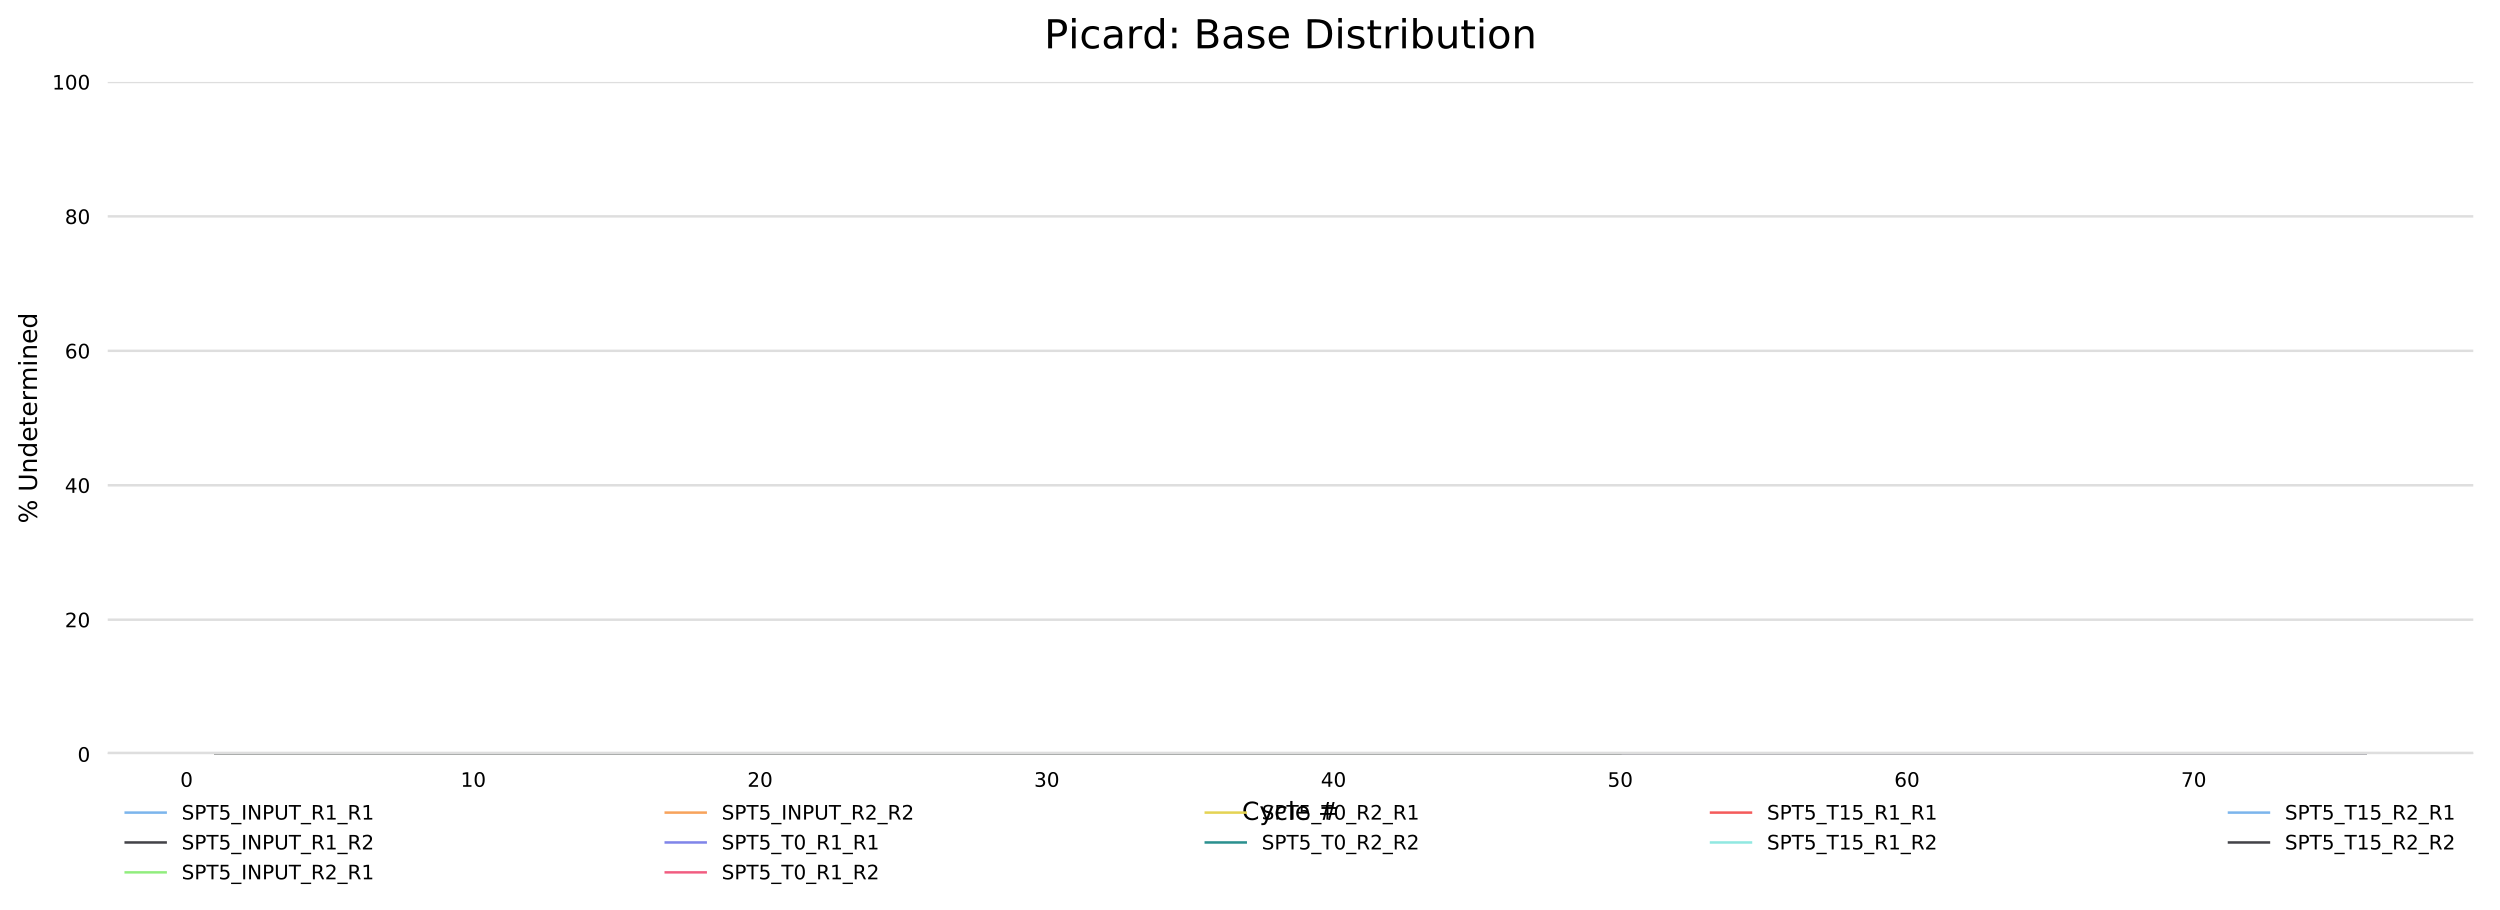 <?xml version="1.0" encoding="utf-8" standalone="no"?>
<!DOCTYPE svg PUBLIC "-//W3C//DTD SVG 1.1//EN"
  "http://www.w3.org/Graphics/SVG/1.1/DTD/svg11.dtd">
<!-- Created with matplotlib (http://matplotlib.org/) -->
<svg height="364.466pt" version="1.1" viewBox="0 0 1001.258 364.466" width="1001.258pt" xmlns="http://www.w3.org/2000/svg" xmlns:xlink="http://www.w3.org/1999/xlink">
 <defs>
  <style type="text/css">
*{stroke-linecap:butt;stroke-linejoin:round;}
  </style>
 </defs>
 <g id="figure_1">
  <g id="patch_1">
   <path d="M 0 364.466 
L 1001.258 364.466 
L 1001.258 0 
L 0 0 
z
" style="fill:#ffffff;"/>
  </g>
  <g id="axes_1">
   <g id="patch_2">
    <path d="M 43.148 302.038 
L 990.558 302.038 
L 990.558 32.818 
L 43.148 32.818 
z
" style="fill:#ffffff;"/>
   </g>
   <g id="matplotlib.axis_1">
    <g id="xtick_1">
     <g id="text_1">
      <!-- 0 -->
      <defs>
       <path d="M 31.781 66.406 
Q 24.172 66.406 20.328 58.906 
Q 16.5 51.422 16.5 36.375 
Q 16.5 21.391 20.328 13.891 
Q 24.172 6.391 31.781 6.391 
Q 39.453 6.391 43.281 13.891 
Q 47.125 21.391 47.125 36.375 
Q 47.125 51.422 43.281 58.906 
Q 39.453 66.406 31.781 66.406 
z
M 31.781 74.219 
Q 44.047 74.219 50.516 64.516 
Q 56.984 54.828 56.984 36.375 
Q 56.984 17.969 50.516 8.266 
Q 44.047 -1.422 31.781 -1.422 
Q 19.531 -1.422 13.062 8.266 
Q 6.594 17.969 6.594 36.375 
Q 6.594 54.828 13.062 64.516 
Q 19.531 74.219 31.781 74.219 
z
" id="DejaVuSans-30"/>
      </defs>
      <g transform="translate(72.183 315.116)scale(0.08 -0.08)">
       <use xlink:href="#DejaVuSans-30"/>
      </g>
     </g>
    </g>
    <g id="xtick_2">
     <g id="text_2">
      <!-- 10 -->
      <defs>
       <path d="M 12.406 8.297 
L 28.516 8.297 
L 28.516 63.922 
L 10.984 60.406 
L 10.984 69.391 
L 28.422 72.906 
L 38.281 72.906 
L 38.281 8.297 
L 54.391 8.297 
L 54.391 0 
L 12.406 0 
z
" id="DejaVuSans-31"/>
      </defs>
      <g transform="translate(184.476 315.116)scale(0.08 -0.08)">
       <use xlink:href="#DejaVuSans-31"/>
       <use x="63.623" xlink:href="#DejaVuSans-30"/>
      </g>
     </g>
    </g>
    <g id="xtick_3">
     <g id="text_3">
      <!-- 20 -->
      <defs>
       <path d="M 19.188 8.297 
L 53.609 8.297 
L 53.609 0 
L 7.328 0 
L 7.328 8.297 
Q 12.938 14.109 22.625 23.891 
Q 32.328 33.688 34.812 36.531 
Q 39.547 41.844 41.422 45.531 
Q 43.312 49.219 43.312 52.781 
Q 43.312 58.594 39.234 62.25 
Q 35.156 65.922 28.609 65.922 
Q 23.969 65.922 18.812 64.312 
Q 13.672 62.703 7.812 59.422 
L 7.812 69.391 
Q 13.766 71.781 18.938 73 
Q 24.125 74.219 28.422 74.219 
Q 39.75 74.219 46.484 68.547 
Q 53.219 62.891 53.219 53.422 
Q 53.219 48.922 51.531 44.891 
Q 49.859 40.875 45.406 35.406 
Q 44.188 33.984 37.641 27.219 
Q 31.109 20.453 19.188 8.297 
z
" id="DejaVuSans-32"/>
      </defs>
      <g transform="translate(299.314 315.116)scale(0.08 -0.08)">
       <use xlink:href="#DejaVuSans-32"/>
       <use x="63.623" xlink:href="#DejaVuSans-30"/>
      </g>
     </g>
    </g>
    <g id="xtick_4">
     <g id="text_4">
      <!-- 30 -->
      <defs>
       <path d="M 40.578 39.312 
Q 47.656 37.797 51.625 33 
Q 55.609 28.219 55.609 21.188 
Q 55.609 10.406 48.188 4.484 
Q 40.766 -1.422 27.094 -1.422 
Q 22.516 -1.422 17.656 -0.516 
Q 12.797 0.391 7.625 2.203 
L 7.625 11.719 
Q 11.719 9.328 16.594 8.109 
Q 21.484 6.891 26.812 6.891 
Q 36.078 6.891 40.938 10.547 
Q 45.797 14.203 45.797 21.188 
Q 45.797 27.641 41.281 31.266 
Q 36.766 34.906 28.719 34.906 
L 20.219 34.906 
L 20.219 43.016 
L 29.109 43.016 
Q 36.375 43.016 40.234 45.922 
Q 44.094 48.828 44.094 54.297 
Q 44.094 59.906 40.109 62.906 
Q 36.141 65.922 28.719 65.922 
Q 24.656 65.922 20.016 65.031 
Q 15.375 64.156 9.812 62.312 
L 9.812 71.094 
Q 15.438 72.656 20.344 73.438 
Q 25.25 74.219 29.594 74.219 
Q 40.828 74.219 47.359 69.109 
Q 53.906 64.016 53.906 55.328 
Q 53.906 49.266 50.438 45.094 
Q 46.969 40.922 40.578 39.312 
z
" id="DejaVuSans-33"/>
      </defs>
      <g transform="translate(414.151 315.116)scale(0.08 -0.08)">
       <use xlink:href="#DejaVuSans-33"/>
       <use x="63.623" xlink:href="#DejaVuSans-30"/>
      </g>
     </g>
    </g>
    <g id="xtick_5">
     <g id="text_5">
      <!-- 40 -->
      <defs>
       <path d="M 37.797 64.312 
L 12.891 25.391 
L 37.797 25.391 
z
M 35.203 72.906 
L 47.609 72.906 
L 47.609 25.391 
L 58.016 25.391 
L 58.016 17.188 
L 47.609 17.188 
L 47.609 0 
L 37.797 0 
L 37.797 17.188 
L 4.891 17.188 
L 4.891 26.703 
z
" id="DejaVuSans-34"/>
      </defs>
      <g transform="translate(528.989 315.116)scale(0.08 -0.08)">
       <use xlink:href="#DejaVuSans-34"/>
       <use x="63.623" xlink:href="#DejaVuSans-30"/>
      </g>
     </g>
    </g>
    <g id="xtick_6">
     <g id="text_6">
      <!-- 50 -->
      <defs>
       <path d="M 10.797 72.906 
L 49.516 72.906 
L 49.516 64.594 
L 19.828 64.594 
L 19.828 46.734 
Q 21.969 47.469 24.109 47.828 
Q 26.266 48.188 28.422 48.188 
Q 40.625 48.188 47.75 41.5 
Q 54.891 34.812 54.891 23.391 
Q 54.891 11.625 47.562 5.094 
Q 40.234 -1.422 26.906 -1.422 
Q 22.312 -1.422 17.547 -0.641 
Q 12.797 0.141 7.719 1.703 
L 7.719 11.625 
Q 12.109 9.234 16.797 8.062 
Q 21.484 6.891 26.703 6.891 
Q 35.156 6.891 40.078 11.328 
Q 45.016 15.766 45.016 23.391 
Q 45.016 31 40.078 35.438 
Q 35.156 39.891 26.703 39.891 
Q 22.75 39.891 18.812 39.016 
Q 14.891 38.141 10.797 36.281 
z
" id="DejaVuSans-35"/>
      </defs>
      <g transform="translate(643.826 315.116)scale(0.08 -0.08)">
       <use xlink:href="#DejaVuSans-35"/>
       <use x="63.623" xlink:href="#DejaVuSans-30"/>
      </g>
     </g>
    </g>
    <g id="xtick_7">
     <g id="text_7">
      <!-- 60 -->
      <defs>
       <path d="M 33.016 40.375 
Q 26.375 40.375 22.484 35.828 
Q 18.609 31.297 18.609 23.391 
Q 18.609 15.531 22.484 10.953 
Q 26.375 6.391 33.016 6.391 
Q 39.656 6.391 43.531 10.953 
Q 47.406 15.531 47.406 23.391 
Q 47.406 31.297 43.531 35.828 
Q 39.656 40.375 33.016 40.375 
z
M 52.594 71.297 
L 52.594 62.312 
Q 48.875 64.062 45.094 64.984 
Q 41.312 65.922 37.594 65.922 
Q 27.828 65.922 22.672 59.328 
Q 17.531 52.734 16.797 39.406 
Q 19.672 43.656 24.016 45.922 
Q 28.375 48.188 33.594 48.188 
Q 44.578 48.188 50.953 41.516 
Q 57.328 34.859 57.328 23.391 
Q 57.328 12.156 50.688 5.359 
Q 44.047 -1.422 33.016 -1.422 
Q 20.359 -1.422 13.672 8.266 
Q 6.984 17.969 6.984 36.375 
Q 6.984 53.656 15.188 63.938 
Q 23.391 74.219 37.203 74.219 
Q 40.922 74.219 44.703 73.484 
Q 48.484 72.75 52.594 71.297 
z
" id="DejaVuSans-36"/>
      </defs>
      <g transform="translate(758.664 315.116)scale(0.08 -0.08)">
       <use xlink:href="#DejaVuSans-36"/>
       <use x="63.623" xlink:href="#DejaVuSans-30"/>
      </g>
     </g>
    </g>
    <g id="xtick_8">
     <g id="text_8">
      <!-- 70 -->
      <defs>
       <path d="M 8.203 72.906 
L 55.078 72.906 
L 55.078 68.703 
L 28.609 0 
L 18.312 0 
L 43.219 64.594 
L 8.203 64.594 
z
" id="DejaVuSans-37"/>
      </defs>
      <g transform="translate(873.501 315.116)scale(0.08 -0.08)">
       <use xlink:href="#DejaVuSans-37"/>
       <use x="63.623" xlink:href="#DejaVuSans-30"/>
      </g>
     </g>
    </g>
    <g id="text_9">
     <!-- Cycle # -->
     <defs>
      <path d="M 64.406 67.281 
L 64.406 56.891 
Q 59.422 61.531 53.781 63.812 
Q 48.141 66.109 41.797 66.109 
Q 29.297 66.109 22.656 58.469 
Q 16.016 50.828 16.016 36.375 
Q 16.016 21.969 22.656 14.328 
Q 29.297 6.688 41.797 6.688 
Q 48.141 6.688 53.781 8.984 
Q 59.422 11.281 64.406 15.922 
L 64.406 5.609 
Q 59.234 2.094 53.438 0.328 
Q 47.656 -1.422 41.219 -1.422 
Q 24.656 -1.422 15.125 8.703 
Q 5.609 18.844 5.609 36.375 
Q 5.609 53.953 15.125 64.078 
Q 24.656 74.219 41.219 74.219 
Q 47.75 74.219 53.531 72.484 
Q 59.328 70.75 64.406 67.281 
z
" id="DejaVuSans-43"/>
      <path d="M 32.172 -5.078 
Q 28.375 -14.844 24.75 -17.812 
Q 21.141 -20.797 15.094 -20.797 
L 7.906 -20.797 
L 7.906 -13.281 
L 13.188 -13.281 
Q 16.891 -13.281 18.938 -11.516 
Q 21 -9.766 23.484 -3.219 
L 25.094 0.875 
L 2.984 54.688 
L 12.5 54.688 
L 29.594 11.922 
L 46.688 54.688 
L 56.203 54.688 
z
" id="DejaVuSans-79"/>
      <path d="M 48.781 52.594 
L 48.781 44.188 
Q 44.969 46.297 41.141 47.344 
Q 37.312 48.391 33.406 48.391 
Q 24.656 48.391 19.812 42.844 
Q 14.984 37.312 14.984 27.297 
Q 14.984 17.281 19.812 11.734 
Q 24.656 6.203 33.406 6.203 
Q 37.312 6.203 41.141 7.25 
Q 44.969 8.297 48.781 10.406 
L 48.781 2.094 
Q 45.016 0.344 40.984 -0.531 
Q 36.969 -1.422 32.422 -1.422 
Q 20.062 -1.422 12.781 6.344 
Q 5.516 14.109 5.516 27.297 
Q 5.516 40.672 12.859 48.328 
Q 20.219 56 33.016 56 
Q 37.156 56 41.109 55.141 
Q 45.062 54.297 48.781 52.594 
z
" id="DejaVuSans-63"/>
      <path d="M 9.422 75.984 
L 18.406 75.984 
L 18.406 0 
L 9.422 0 
z
" id="DejaVuSans-6c"/>
      <path d="M 56.203 29.594 
L 56.203 25.203 
L 14.891 25.203 
Q 15.484 15.922 20.484 11.062 
Q 25.484 6.203 34.422 6.203 
Q 39.594 6.203 44.453 7.469 
Q 49.312 8.734 54.109 11.281 
L 54.109 2.781 
Q 49.266 0.734 44.188 -0.344 
Q 39.109 -1.422 33.891 -1.422 
Q 20.797 -1.422 13.156 6.188 
Q 5.516 13.812 5.516 26.812 
Q 5.516 40.234 12.766 48.109 
Q 20.016 56 32.328 56 
Q 43.359 56 49.781 48.891 
Q 56.203 41.797 56.203 29.594 
z
M 47.219 32.234 
Q 47.125 39.594 43.094 43.984 
Q 39.062 48.391 32.422 48.391 
Q 24.906 48.391 20.391 44.141 
Q 15.875 39.891 15.188 32.172 
z
" id="DejaVuSans-65"/>
      <path id="DejaVuSans-20"/>
      <path d="M 51.125 44 
L 36.922 44 
L 32.812 27.688 
L 47.125 27.688 
z
M 43.797 71.781 
L 38.719 51.516 
L 52.984 51.516 
L 58.109 71.781 
L 65.922 71.781 
L 60.891 51.516 
L 76.125 51.516 
L 76.125 44 
L 58.984 44 
L 54.984 27.688 
L 70.516 27.688 
L 70.516 20.219 
L 53.078 20.219 
L 48 0 
L 40.188 0 
L 45.219 20.219 
L 30.906 20.219 
L 25.875 0 
L 18.016 0 
L 23.094 20.219 
L 7.719 20.219 
L 7.719 27.688 
L 24.906 27.688 
L 29 44 
L 13.281 44 
L 13.281 51.516 
L 30.906 51.516 
L 35.891 71.781 
z
" id="DejaVuSans-23"/>
     </defs>
     <g transform="translate(497.409 328.379)scale(0.1 -0.1)">
      <use xlink:href="#DejaVuSans-43"/>
      <use x="69.824" xlink:href="#DejaVuSans-79"/>
      <use x="129.004" xlink:href="#DejaVuSans-63"/>
      <use x="183.984" xlink:href="#DejaVuSans-6c"/>
      <use x="211.768" xlink:href="#DejaVuSans-65"/>
      <use x="273.291" xlink:href="#DejaVuSans-20"/>
      <use x="305.078" xlink:href="#DejaVuSans-23"/>
     </g>
    </g>
   </g>
   <g id="matplotlib.axis_2">
    <g id="ytick_1">
     <g id="line2d_1">
      <path clip-path="url(#p8cfd480cb4)" d="M 43.148 302.038 
L 990.558 302.038 
" style="fill:none;stroke:#dedede;stroke-linecap:square;"/>
     </g>
     <g id="text_10">
      <!-- 0 -->
      <g transform="translate(31.058 305.077)scale(0.08 -0.08)">
       <use xlink:href="#DejaVuSans-30"/>
      </g>
     </g>
    </g>
    <g id="ytick_2">
     <g id="line2d_2">
      <path clip-path="url(#p8cfd480cb4)" d="M 43.148 248.194 
L 990.558 248.194 
" style="fill:none;stroke:#dedede;stroke-linecap:square;"/>
     </g>
     <g id="text_11">
      <!-- 20 -->
      <g transform="translate(25.968 251.233)scale(0.08 -0.08)">
       <use xlink:href="#DejaVuSans-32"/>
       <use x="63.623" xlink:href="#DejaVuSans-30"/>
      </g>
     </g>
    </g>
    <g id="ytick_3">
     <g id="line2d_3">
      <path clip-path="url(#p8cfd480cb4)" d="M 43.148 194.35 
L 990.558 194.35 
" style="fill:none;stroke:#dedede;stroke-linecap:square;"/>
     </g>
     <g id="text_12">
      <!-- 40 -->
      <g transform="translate(25.968 197.389)scale(0.08 -0.08)">
       <use xlink:href="#DejaVuSans-34"/>
       <use x="63.623" xlink:href="#DejaVuSans-30"/>
      </g>
     </g>
    </g>
    <g id="ytick_4">
     <g id="line2d_4">
      <path clip-path="url(#p8cfd480cb4)" d="M 43.148 140.506 
L 990.558 140.506 
" style="fill:none;stroke:#dedede;stroke-linecap:square;"/>
     </g>
     <g id="text_13">
      <!-- 60 -->
      <g transform="translate(25.968 143.546)scale(0.08 -0.08)">
       <use xlink:href="#DejaVuSans-36"/>
       <use x="63.623" xlink:href="#DejaVuSans-30"/>
      </g>
     </g>
    </g>
    <g id="ytick_5">
     <g id="line2d_5">
      <path clip-path="url(#p8cfd480cb4)" d="M 43.148 86.662 
L 990.558 86.662 
" style="fill:none;stroke:#dedede;stroke-linecap:square;"/>
     </g>
     <g id="text_14">
      <!-- 80 -->
      <defs>
       <path d="M 31.781 34.625 
Q 24.75 34.625 20.719 30.859 
Q 16.703 27.094 16.703 20.516 
Q 16.703 13.922 20.719 10.156 
Q 24.75 6.391 31.781 6.391 
Q 38.812 6.391 42.859 10.172 
Q 46.922 13.969 46.922 20.516 
Q 46.922 27.094 42.891 30.859 
Q 38.875 34.625 31.781 34.625 
z
M 21.922 38.812 
Q 15.578 40.375 12.031 44.719 
Q 8.5 49.078 8.5 55.328 
Q 8.5 64.062 14.719 69.141 
Q 20.953 74.219 31.781 74.219 
Q 42.672 74.219 48.875 69.141 
Q 55.078 64.062 55.078 55.328 
Q 55.078 49.078 51.531 44.719 
Q 48 40.375 41.703 38.812 
Q 48.828 37.156 52.797 32.312 
Q 56.781 27.484 56.781 20.516 
Q 56.781 9.906 50.312 4.234 
Q 43.844 -1.422 31.781 -1.422 
Q 19.734 -1.422 13.25 4.234 
Q 6.781 9.906 6.781 20.516 
Q 6.781 27.484 10.781 32.312 
Q 14.797 37.156 21.922 38.812 
z
M 18.312 54.391 
Q 18.312 48.734 21.844 45.562 
Q 25.391 42.391 31.781 42.391 
Q 38.141 42.391 41.719 45.562 
Q 45.312 48.734 45.312 54.391 
Q 45.312 60.062 41.719 63.234 
Q 38.141 66.406 31.781 66.406 
Q 25.391 66.406 21.844 63.234 
Q 18.312 60.062 18.312 54.391 
z
" id="DejaVuSans-38"/>
      </defs>
      <g transform="translate(25.968 89.702)scale(0.08 -0.08)">
       <use xlink:href="#DejaVuSans-38"/>
       <use x="63.623" xlink:href="#DejaVuSans-30"/>
      </g>
     </g>
    </g>
    <g id="ytick_6">
     <g id="line2d_6">
      <path clip-path="url(#p8cfd480cb4)" d="M 43.148 32.818 
L 990.558 32.818 
" style="fill:none;stroke:#dedede;stroke-linecap:square;"/>
     </g>
     <g id="text_15">
      <!-- 100 -->
      <g transform="translate(20.878 35.858)scale(0.08 -0.08)">
       <use xlink:href="#DejaVuSans-31"/>
       <use x="63.623" xlink:href="#DejaVuSans-30"/>
       <use x="127.246" xlink:href="#DejaVuSans-30"/>
      </g>
     </g>
    </g>
    <g id="text_16">
     <!-- % Undetermined -->
     <defs>
      <path d="M 72.703 32.078 
Q 68.453 32.078 66.031 28.469 
Q 63.625 24.859 63.625 18.406 
Q 63.625 12.062 66.031 8.422 
Q 68.453 4.781 72.703 4.781 
Q 76.859 4.781 79.266 8.422 
Q 81.688 12.062 81.688 18.406 
Q 81.688 24.812 79.266 28.438 
Q 76.859 32.078 72.703 32.078 
z
M 72.703 38.281 
Q 80.422 38.281 84.953 32.906 
Q 89.5 27.547 89.5 18.406 
Q 89.5 9.281 84.938 3.922 
Q 80.375 -1.422 72.703 -1.422 
Q 64.891 -1.422 60.344 3.922 
Q 55.812 9.281 55.812 18.406 
Q 55.812 27.594 60.375 32.938 
Q 64.938 38.281 72.703 38.281 
z
M 22.312 68.016 
Q 18.109 68.016 15.688 64.375 
Q 13.281 60.75 13.281 54.391 
Q 13.281 47.953 15.672 44.328 
Q 18.062 40.719 22.312 40.719 
Q 26.562 40.719 28.969 44.328 
Q 31.391 47.953 31.391 54.391 
Q 31.391 60.688 28.953 64.344 
Q 26.516 68.016 22.312 68.016 
z
M 66.406 74.219 
L 74.219 74.219 
L 28.609 -1.422 
L 20.797 -1.422 
z
M 22.312 74.219 
Q 30.031 74.219 34.609 68.875 
Q 39.203 63.531 39.203 54.391 
Q 39.203 45.172 34.641 39.844 
Q 30.078 34.516 22.312 34.516 
Q 14.547 34.516 10.031 39.859 
Q 5.516 45.219 5.516 54.391 
Q 5.516 63.484 10.047 68.844 
Q 14.594 74.219 22.312 74.219 
z
" id="DejaVuSans-25"/>
      <path d="M 8.688 72.906 
L 18.609 72.906 
L 18.609 28.609 
Q 18.609 16.891 22.844 11.734 
Q 27.094 6.594 36.625 6.594 
Q 46.094 6.594 50.344 11.734 
Q 54.594 16.891 54.594 28.609 
L 54.594 72.906 
L 64.5 72.906 
L 64.5 27.391 
Q 64.5 13.141 57.438 5.859 
Q 50.391 -1.422 36.625 -1.422 
Q 22.797 -1.422 15.734 5.859 
Q 8.688 13.141 8.688 27.391 
z
" id="DejaVuSans-55"/>
      <path d="M 54.891 33.016 
L 54.891 0 
L 45.906 0 
L 45.906 32.719 
Q 45.906 40.484 42.875 44.328 
Q 39.844 48.188 33.797 48.188 
Q 26.516 48.188 22.312 43.547 
Q 18.109 38.922 18.109 30.906 
L 18.109 0 
L 9.078 0 
L 9.078 54.688 
L 18.109 54.688 
L 18.109 46.188 
Q 21.344 51.125 25.703 53.562 
Q 30.078 56 35.797 56 
Q 45.219 56 50.047 50.172 
Q 54.891 44.344 54.891 33.016 
z
" id="DejaVuSans-6e"/>
      <path d="M 45.406 46.391 
L 45.406 75.984 
L 54.391 75.984 
L 54.391 0 
L 45.406 0 
L 45.406 8.203 
Q 42.578 3.328 38.25 0.953 
Q 33.938 -1.422 27.875 -1.422 
Q 17.969 -1.422 11.734 6.484 
Q 5.516 14.406 5.516 27.297 
Q 5.516 40.188 11.734 48.094 
Q 17.969 56 27.875 56 
Q 33.938 56 38.25 53.625 
Q 42.578 51.266 45.406 46.391 
z
M 14.797 27.297 
Q 14.797 17.391 18.875 11.75 
Q 22.953 6.109 30.078 6.109 
Q 37.203 6.109 41.297 11.75 
Q 45.406 17.391 45.406 27.297 
Q 45.406 37.203 41.297 42.844 
Q 37.203 48.484 30.078 48.484 
Q 22.953 48.484 18.875 42.844 
Q 14.797 37.203 14.797 27.297 
z
" id="DejaVuSans-64"/>
      <path d="M 18.312 70.219 
L 18.312 54.688 
L 36.812 54.688 
L 36.812 47.703 
L 18.312 47.703 
L 18.312 18.016 
Q 18.312 11.328 20.141 9.422 
Q 21.969 7.516 27.594 7.516 
L 36.812 7.516 
L 36.812 0 
L 27.594 0 
Q 17.188 0 13.234 3.875 
Q 9.281 7.766 9.281 18.016 
L 9.281 47.703 
L 2.688 47.703 
L 2.688 54.688 
L 9.281 54.688 
L 9.281 70.219 
z
" id="DejaVuSans-74"/>
      <path d="M 41.109 46.297 
Q 39.594 47.172 37.812 47.578 
Q 36.031 48 33.891 48 
Q 26.266 48 22.188 43.047 
Q 18.109 38.094 18.109 28.812 
L 18.109 0 
L 9.078 0 
L 9.078 54.688 
L 18.109 54.688 
L 18.109 46.188 
Q 20.953 51.172 25.484 53.578 
Q 30.031 56 36.531 56 
Q 37.453 56 38.578 55.875 
Q 39.703 55.766 41.062 55.516 
z
" id="DejaVuSans-72"/>
      <path d="M 52 44.188 
Q 55.375 50.25 60.062 53.125 
Q 64.75 56 71.094 56 
Q 79.641 56 84.281 50.016 
Q 88.922 44.047 88.922 33.016 
L 88.922 0 
L 79.891 0 
L 79.891 32.719 
Q 79.891 40.578 77.094 44.375 
Q 74.312 48.188 68.609 48.188 
Q 61.625 48.188 57.562 43.547 
Q 53.516 38.922 53.516 30.906 
L 53.516 0 
L 44.484 0 
L 44.484 32.719 
Q 44.484 40.625 41.703 44.406 
Q 38.922 48.188 33.109 48.188 
Q 26.219 48.188 22.156 43.531 
Q 18.109 38.875 18.109 30.906 
L 18.109 0 
L 9.078 0 
L 9.078 54.688 
L 18.109 54.688 
L 18.109 46.188 
Q 21.188 51.219 25.484 53.609 
Q 29.781 56 35.688 56 
Q 41.656 56 45.828 52.969 
Q 50 49.953 52 44.188 
z
" id="DejaVuSans-6d"/>
      <path d="M 9.422 54.688 
L 18.406 54.688 
L 18.406 0 
L 9.422 0 
z
M 9.422 75.984 
L 18.406 75.984 
L 18.406 64.594 
L 9.422 64.594 
z
" id="DejaVuSans-69"/>
     </defs>
     <g transform="translate(14.798 209.617)rotate(-90)scale(0.1 -0.1)">
      <use xlink:href="#DejaVuSans-25"/>
      <use x="95.02" xlink:href="#DejaVuSans-20"/>
      <use x="126.807" xlink:href="#DejaVuSans-55"/>
      <use x="200" xlink:href="#DejaVuSans-6e"/>
      <use x="263.379" xlink:href="#DejaVuSans-64"/>
      <use x="326.855" xlink:href="#DejaVuSans-65"/>
      <use x="388.379" xlink:href="#DejaVuSans-74"/>
      <use x="427.588" xlink:href="#DejaVuSans-65"/>
      <use x="489.111" xlink:href="#DejaVuSans-72"/>
      <use x="530.209" xlink:href="#DejaVuSans-6d"/>
      <use x="627.621" xlink:href="#DejaVuSans-69"/>
      <use x="655.404" xlink:href="#DejaVuSans-6e"/>
      <use x="718.783" xlink:href="#DejaVuSans-65"/>
      <use x="780.307" xlink:href="#DejaVuSans-64"/>
     </g>
    </g>
   </g>
   <g id="line2d_7">
    <path clip-path="url(#p8cfd480cb4)" d="M 86.212 301.755 
L 97.696 302.038 
L 109.18 302.038 
L 120.663 302.038 
L 132.147 302.038 
L 143.631 302.038 
L 155.115 302.038 
L 166.599 302.038 
L 178.082 302.038 
L 189.566 302.038 
L 201.05 302.038 
L 212.534 302.038 
L 224.017 302.038 
L 235.501 302.038 
L 246.985 302.034 
L 258.469 302.038 
L 269.952 302.038 
L 281.436 302.038 
L 292.92 302.038 
L 304.404 302.034 
L 315.887 302.034 
L 327.371 301.995 
L 338.855 302.038 
L 350.339 302.038 
L 361.822 302.038 
L 373.306 302.038 
L 384.79 302.038 
L 396.274 302.034 
L 407.757 302.034 
L 419.241 302.034 
L 430.725 302.038 
L 442.209 302.031 
L 453.692 302.038 
L 465.176 302.034 
L 476.66 302.038 
L 488.144 302.038 
L 499.627 302.038 
L 511.111 302.038 
L 522.595 302.038 
L 534.079 302.038 
L 545.563 302.038 
L 557.046 302.038 
L 568.53 302.038 
L 580.014 302.038 
L 591.498 302.034 
L 602.981 302.038 
L 614.465 302.038 
L 625.949 302.038 
L 637.433 302.038 
L 648.916 302.038 
" style="fill:none;stroke:#7cb5ec;stroke-linecap:square;"/>
   </g>
   <g id="line2d_8">
    <path clip-path="url(#p8cfd480cb4)" d="M 86.212 302.038 
L 97.696 302.038 
L 109.18 302.038 
L 120.663 302.038 
L 132.147 302.038 
L 143.631 302.038 
L 155.115 302.038 
L 166.599 302.038 
L 178.082 302.038 
L 189.566 302.038 
L 201.05 302.038 
L 212.534 302.038 
L 224.017 302.038 
L 235.501 302.038 
L 246.985 302.038 
L 258.469 302.038 
L 269.952 302.038 
L 281.436 302.038 
L 292.92 302.038 
L 304.404 302.038 
L 315.887 302.038 
L 327.371 302.038 
L 338.855 302.038 
L 350.339 302.038 
L 361.822 302.038 
L 373.306 302.038 
L 384.79 302.038 
L 396.274 302.038 
L 407.757 302.038 
L 419.241 302.038 
L 430.725 302.038 
L 442.209 302.038 
L 453.692 302.038 
L 465.176 302.038 
L 476.66 302.038 
L 488.144 302.038 
L 499.627 302.038 
L 511.111 302.038 
L 522.595 302.038 
L 534.079 302.034 
L 545.563 302.038 
L 557.046 302.038 
L 568.53 302.038 
L 580.014 302.038 
L 591.498 302.038 
L 602.981 302.034 
L 614.465 302.034 
L 625.949 302.038 
L 637.433 302.038 
L 648.916 302.038 
" style="fill:none;stroke:#434348;stroke-linecap:square;"/>
   </g>
   <g id="line2d_9">
    <path clip-path="url(#p8cfd480cb4)" d="M 86.212 301.714 
L 97.696 302.038 
L 109.18 302.038 
L 120.663 302.038 
L 132.147 302.038 
L 143.631 302.038 
L 155.115 302.038 
L 166.599 302.038 
L 178.082 302.038 
L 189.566 302.038 
L 201.05 302.038 
L 212.534 302.038 
L 224.017 302.038 
L 235.501 302.038 
L 246.985 302.031 
L 258.469 302.038 
L 269.952 302.038 
L 281.436 302.035 
L 292.92 302.038 
L 304.404 302.038 
L 315.887 302.035 
L 327.371 302.025 
L 338.855 302.038 
L 350.339 302.038 
L 361.822 302.038 
L 373.306 302.038 
L 384.79 302.035 
L 396.274 302.038 
L 407.757 302.035 
L 419.241 302.035 
L 430.725 302.038 
L 442.209 302.031 
L 453.692 302.038 
L 465.176 302.035 
L 476.66 302.038 
L 488.144 302.038 
L 499.627 302.038 
L 511.111 302.038 
L 522.595 302.038 
L 534.079 302.038 
L 545.563 302.038 
L 557.046 302.038 
L 568.53 302.038 
L 580.014 302.035 
L 591.498 302.035 
L 602.981 302.038 
L 614.465 302.038 
L 625.949 302.038 
L 637.433 302.038 
L 648.916 302.038 
" style="fill:none;stroke:#90ed7d;stroke-linecap:square;"/>
   </g>
   <g id="line2d_10">
    <path clip-path="url(#p8cfd480cb4)" d="M 86.212 302.038 
L 97.696 302.038 
L 109.18 302.038 
L 120.663 302.038 
L 132.147 302.038 
L 143.631 302.038 
L 155.115 302.038 
L 166.599 302.038 
L 178.082 302.038 
L 189.566 302.035 
L 201.05 302.035 
L 212.534 302.035 
L 224.017 302.035 
L 235.501 302.035 
L 246.985 302.035 
L 258.469 302.035 
L 269.952 302.035 
L 281.436 302.035 
L 292.92 302.035 
L 304.404 302.035 
L 315.887 302.038 
L 327.371 302.038 
L 338.855 302.038 
L 350.339 302.038 
L 361.822 302.028 
L 373.306 302.038 
L 384.79 302.038 
L 396.274 302.035 
L 407.757 302.038 
L 419.241 302.038 
L 430.725 302.038 
L 442.209 302.035 
L 453.692 302.038 
L 465.176 302.035 
L 476.66 302.038 
L 488.144 302.038 
L 499.627 302.038 
L 511.111 302.038 
L 522.595 302.038 
L 534.079 302.038 
L 545.563 302.038 
L 557.046 302.038 
L 568.53 302.038 
L 580.014 302.038 
L 591.498 302.038 
L 602.981 302.034 
L 614.465 302.038 
L 625.949 302.038 
L 637.433 302.038 
L 648.916 302.038 
" style="fill:none;stroke:#f7a35c;stroke-linecap:square;"/>
   </g>
   <g id="line2d_11">
    <path clip-path="url(#p8cfd480cb4)" d="M 86.212 302.011 
L 97.696 302.027 
L 109.18 302.038 
L 120.663 302.038 
L 132.147 302.038 
L 143.631 302.017 
L 155.115 302.038 
L 166.599 302.038 
L 178.082 302.038 
L 189.566 302.038 
L 201.05 302.038 
L 212.534 302.038 
L 224.017 302.038 
L 235.501 302.038 
L 246.985 302.038 
L 258.469 302.038 
L 269.952 302.038 
L 281.436 302.038 
L 292.92 302.038 
L 304.404 302.038 
L 315.887 302.038 
L 327.371 302.038 
L 338.855 302.038 
L 350.339 302.038 
L 361.822 302.038 
L 373.306 302.038 
L 384.79 302.038 
L 396.274 302.038 
L 407.757 302.038 
L 419.241 302.038 
L 430.725 302.038 
L 442.209 302.038 
L 453.692 302.038 
L 465.176 302.038 
L 476.66 302.038 
L 488.144 302.038 
L 499.627 302.038 
L 511.111 302.038 
L 522.595 302.038 
L 534.079 302.038 
L 545.563 302.038 
L 557.046 302.038 
L 568.53 302.032 
L 580.014 302.026 
L 591.498 302.026 
L 602.981 302.032 
L 614.465 302.02 
L 625.949 302.014 
L 637.433 302.026 
L 648.916 301.989 
L 660.4 301.989 
L 671.884 302.013 
L 683.368 302.006 
L 694.851 302.025 
L 706.335 302.025 
L 717.819 302.025 
L 729.303 302.025 
L 740.786 302.024 
L 752.27 302.038 
L 763.754 302.038 
L 775.238 302.038 
L 786.721 302.038 
L 798.205 302.038 
L 809.689 302.038 
L 821.173 302.038 
L 832.656 302.038 
L 844.14 302.038 
L 855.624 302.038 
L 867.108 302.038 
L 878.591 302.038 
L 890.075 302.038 
L 901.559 302.038 
L 913.043 302.038 
L 924.527 302.038 
L 936.01 302.038 
L 947.494 302.038 
" style="fill:none;stroke:#8085e9;stroke-linecap:square;"/>
   </g>
   <g id="line2d_12">
    <path clip-path="url(#p8cfd480cb4)" d="M 86.212 301.948 
L 97.696 301.916 
L 109.18 301.927 
L 120.663 301.948 
L 132.147 301.953 
L 143.631 301.953 
L 155.115 301.969 
L 166.599 301.948 
L 178.082 301.953 
L 189.566 301.953 
L 201.05 301.964 
L 212.534 301.964 
L 224.017 301.948 
L 235.501 301.953 
L 246.985 301.964 
L 258.469 301.98 
L 269.952 301.969 
L 281.436 301.985 
L 292.92 301.98 
L 304.404 301.99 
L 315.887 302.022 
L 327.371 302.006 
L 338.855 302.027 
L 350.339 302.032 
L 361.822 302.027 
L 373.306 302.038 
L 384.79 302.038 
L 396.274 302.038 
L 407.757 302.038 
L 419.241 302.038 
L 430.725 302.038 
L 442.209 302.038 
L 453.692 302.038 
L 465.176 302.038 
L 476.66 302.038 
L 488.144 302.038 
L 499.627 302.038 
L 511.111 302.038 
L 522.595 302.038 
L 534.079 302.038 
L 545.563 302.038 
L 557.046 302.038 
L 568.53 302.032 
L 580.014 302.038 
L 591.498 302.032 
L 602.981 302.02 
L 614.465 302.02 
L 625.949 301.99 
L 637.433 302.002 
L 648.916 301.977 
L 660.4 301.976 
L 671.884 301.975 
L 683.368 301.975 
L 694.851 301.974 
L 706.335 301.973 
L 717.819 301.966 
L 729.303 301.966 
L 740.786 301.972 
L 752.27 301.971 
L 763.754 301.97 
L 775.238 301.97 
L 786.721 301.969 
L 798.205 301.968 
L 809.689 301.96 
L 821.173 301.981 
L 832.656 301.973 
L 844.14 302.016 
L 855.624 302.016 
L 867.108 302.038 
L 878.591 302.038 
L 890.075 302.038 
L 901.559 302.038 
L 913.043 302.038 
L 924.527 302.03 
L 936.01 302.038 
L 947.494 302.038 
" style="fill:none;stroke:#f15c80;stroke-linecap:square;"/>
   </g>
   <g id="line2d_13">
    <path clip-path="url(#p8cfd480cb4)" d="M 86.212 302.012 
L 97.696 302.025 
L 109.18 302.038 
L 120.663 302.038 
L 132.147 302.031 
L 143.631 302 
L 155.115 302.038 
L 166.599 302.038 
L 178.082 302.038 
L 189.566 302.038 
L 201.05 302.038 
L 212.534 302.038 
L 224.017 302.038 
L 235.501 302.038 
L 246.985 302.038 
L 258.469 302.038 
L 269.952 302.038 
L 281.436 302.038 
L 292.92 302.038 
L 304.404 302.038 
L 315.887 302.038 
L 327.371 302.038 
L 338.855 302.038 
L 350.339 302.038 
L 361.822 302.038 
L 373.306 302.038 
L 384.79 302.038 
L 396.274 302.038 
L 407.757 302.038 
L 419.241 302.038 
L 430.725 302.038 
L 442.209 302.038 
L 453.692 302.038 
L 465.176 302.038 
L 476.66 302.038 
L 488.144 302.038 
L 499.627 302.038 
L 511.111 302.038 
L 522.595 302.038 
L 534.079 302.038 
L 545.563 302.038 
L 557.046 302.038 
L 568.53 302.038 
L 580.014 302.038 
L 591.498 302.038 
L 602.981 302.038 
L 614.465 302.031 
L 625.949 302.031 
L 637.433 302.038 
L 648.916 301.995 
L 660.4 301.995 
L 671.884 302.03 
L 683.368 302.016 
L 694.851 302.038 
L 706.335 302.038 
L 717.819 302.03 
L 729.303 302.038 
L 740.786 302.038 
L 752.27 302.038 
L 763.754 302.038 
L 775.238 302.038 
L 786.721 302.038 
L 798.205 302.038 
L 809.689 302.038 
L 821.173 302.038 
L 832.656 302.038 
L 844.14 302.038 
L 855.624 302.038 
L 867.108 302.038 
L 878.591 302.038 
L 890.075 302.038 
L 901.559 302.038 
L 913.043 302.038 
L 924.527 302.038 
L 936.01 302.038 
L 947.494 302.038 
" style="fill:none;stroke:#e4d354;stroke-linecap:square;"/>
   </g>
   <g id="line2d_14">
    <path clip-path="url(#p8cfd480cb4)" d="M 86.212 301.873 
L 97.696 301.854 
L 109.18 301.873 
L 120.663 301.861 
L 132.147 301.873 
L 143.631 301.88 
L 155.115 301.892 
L 166.599 301.873 
L 178.082 301.899 
L 189.566 301.905 
L 201.05 301.936 
L 212.534 301.93 
L 224.017 301.88 
L 235.501 301.905 
L 246.985 301.93 
L 258.469 301.955 
L 269.952 301.924 
L 281.436 301.955 
L 292.92 301.955 
L 304.404 301.981 
L 315.887 302.025 
L 327.371 302.006 
L 338.855 302.025 
L 350.339 302.031 
L 361.822 302.025 
L 373.306 302.038 
L 384.79 302.038 
L 396.274 302.038 
L 407.757 302.038 
L 419.241 302.038 
L 430.725 302.038 
L 442.209 302.038 
L 453.692 302.038 
L 465.176 302.038 
L 476.66 302.038 
L 488.144 302.038 
L 499.627 302.038 
L 511.111 302.038 
L 522.595 302.038 
L 534.079 302.038 
L 545.563 302.038 
L 557.046 302.038 
L 568.53 302.038 
L 580.014 302.038 
L 591.498 302.031 
L 602.981 302.031 
L 614.465 302.017 
L 625.949 302.003 
L 637.433 301.996 
L 648.916 301.988 
L 660.4 301.973 
L 671.884 301.987 
L 683.368 301.979 
L 694.851 301.964 
L 706.335 301.964 
L 717.819 301.963 
L 729.303 301.955 
L 740.786 301.984 
L 752.27 301.969 
L 763.754 301.968 
L 775.238 301.975 
L 786.721 301.975 
L 798.205 301.982 
L 809.689 301.982 
L 821.173 301.973 
L 832.656 301.989 
L 844.14 301.997 
L 855.624 302.029 
L 867.108 302.038 
L 878.591 302.038 
L 890.075 302.038 
L 901.559 302.038 
L 913.043 302.038 
L 924.527 302.038 
L 936.01 302.038 
L 947.494 302.038 
" style="fill:none;stroke:#2b908f;stroke-linecap:square;"/>
   </g>
   <g id="line2d_15">
    <path clip-path="url(#p8cfd480cb4)" d="M 86.212 302.015 
L 97.696 302.033 
L 109.18 302.038 
L 120.663 302.038 
L 132.147 302.033 
L 143.631 302.024 
L 155.115 302.038 
L 166.599 302.038 
L 178.082 302.038 
L 189.566 302.038 
L 201.05 302.038 
L 212.534 302.038 
L 224.017 302.038 
L 235.501 302.038 
L 246.985 302.038 
L 258.469 302.038 
L 269.952 302.038 
L 281.436 302.038 
L 292.92 302.038 
L 304.404 302.038 
L 315.887 302.038 
L 327.371 302.038 
L 338.855 302.038 
L 350.339 302.038 
L 361.822 302.038 
L 373.306 302.038 
L 384.79 302.038 
L 396.274 302.038 
L 407.757 302.038 
L 419.241 302.038 
L 430.725 302.033 
L 442.209 302.038 
L 453.692 302.038 
L 465.176 302.038 
L 476.66 302.038 
L 488.144 302.038 
L 499.627 302.038 
L 511.111 302.038 
L 522.595 302.038 
L 534.079 302.038 
L 545.563 302.038 
L 557.046 302.038 
L 568.53 302.038 
L 580.014 302.038 
L 591.498 302.038 
L 602.981 302.038 
L 614.465 302.038 
L 625.949 302.028 
L 637.433 302.033 
L 648.916 302.014 
L 660.4 302.004 
L 671.884 302.028 
L 683.368 302.018 
L 694.851 302.038 
L 706.335 302.033 
L 717.819 302.038 
L 729.303 302.038 
L 740.786 302.033 
L 752.27 302.038 
L 763.754 302.038 
L 775.238 302.038 
L 786.721 302.038 
L 798.205 302.038 
L 809.689 302.038 
L 821.173 302.038 
L 832.656 302.038 
L 844.14 302.038 
L 855.624 302.038 
L 867.108 302.038 
L 878.591 302.038 
L 890.075 302.038 
L 901.559 302.032 
L 913.043 302.038 
L 924.527 302.038 
L 936.01 302.032 
L 947.494 302.038 
" style="fill:none;stroke:#f45b5b;stroke-linecap:square;"/>
   </g>
   <g id="line2d_16">
    <path clip-path="url(#p8cfd480cb4)" d="M 86.212 301.877 
L 97.696 301.855 
L 109.18 301.886 
L 120.663 301.881 
L 132.147 301.904 
L 143.631 301.904 
L 155.115 301.904 
L 166.599 301.904 
L 178.082 301.926 
L 189.566 301.926 
L 201.05 301.926 
L 212.534 301.922 
L 224.017 301.922 
L 235.501 301.931 
L 246.985 301.931 
L 258.469 301.948 
L 269.952 301.948 
L 281.436 301.944 
L 292.92 301.948 
L 304.404 301.971 
L 315.887 301.989 
L 327.371 301.997 
L 338.855 302.029 
L 350.339 302.024 
L 361.822 302.029 
L 373.306 302.033 
L 384.79 302.038 
L 396.274 302.033 
L 407.757 302.033 
L 419.241 302.038 
L 430.725 302.038 
L 442.209 302.038 
L 453.692 302.038 
L 465.176 302.038 
L 476.66 302.038 
L 488.144 302.038 
L 499.627 302.038 
L 511.111 302.038 
L 522.595 302.038 
L 534.079 302.038 
L 545.563 302.038 
L 557.046 302.033 
L 568.53 302.033 
L 580.014 302.028 
L 591.498 302.019 
L 602.981 302.019 
L 614.465 302.01 
L 625.949 301.972 
L 637.433 301.995 
L 648.916 301.981 
L 660.4 301.952 
L 671.884 301.961 
L 683.368 301.96 
L 694.851 301.96 
L 706.335 301.94 
L 717.819 301.959 
L 729.303 301.949 
L 740.786 301.958 
L 752.27 301.953 
L 763.754 301.952 
L 775.238 301.936 
L 786.721 301.961 
L 798.205 301.94 
L 809.689 301.965 
L 821.173 301.96 
L 832.656 301.97 
L 844.14 301.99 
L 855.624 302.006 
L 867.108 302.038 
L 878.591 302.032 
L 890.075 302.038 
L 901.559 302.038 
L 913.043 302.038 
L 924.527 302.038 
L 936.01 302.032 
L 947.494 302.038 
" style="fill:none;stroke:#91e8e1;stroke-linecap:square;"/>
   </g>
   <g id="line2d_17">
    <path clip-path="url(#p8cfd480cb4)" d="M 86.212 302.016 
L 97.696 302.033 
L 109.18 302.038 
L 120.663 302.038 
L 132.147 302.033 
L 143.631 302.003 
L 155.115 302.038 
L 166.599 302.038 
L 178.082 302.038 
L 189.566 302.038 
L 201.05 302.038 
L 212.534 302.038 
L 224.017 302.038 
L 235.501 302.038 
L 246.985 302.038 
L 258.469 302.038 
L 269.952 302.038 
L 281.436 302.038 
L 292.92 302.038 
L 304.404 302.038 
L 315.887 302.038 
L 327.371 302.038 
L 338.855 302.038 
L 350.339 302.038 
L 361.822 302.038 
L 373.306 302.038 
L 384.79 302.038 
L 396.274 302.038 
L 407.757 302.038 
L 419.241 302.038 
L 430.725 302.038 
L 442.209 302.038 
L 453.692 302.038 
L 465.176 302.038 
L 476.66 302.038 
L 488.144 302.038 
L 499.627 302.038 
L 511.111 302.038 
L 522.595 302.038 
L 534.079 302.038 
L 545.563 302.038 
L 557.046 302.038 
L 568.53 302.038 
L 580.014 302.038 
L 591.498 302.038 
L 602.981 302.033 
L 614.465 302.028 
L 625.949 302.023 
L 637.433 302.023 
L 648.916 302.003 
L 660.4 301.993 
L 671.884 302.017 
L 683.368 302.017 
L 694.851 302.033 
L 706.335 302.022 
L 717.819 302.027 
L 729.303 302.032 
L 740.786 302.038 
L 752.27 302.038 
L 763.754 302.038 
L 775.238 302.038 
L 786.721 302.038 
L 798.205 302.038 
L 809.689 302.038 
L 821.173 302.038 
L 832.656 302.038 
L 844.14 302.038 
L 855.624 302.038 
L 867.108 302.038 
L 878.591 302.038 
L 890.075 302.038 
L 901.559 302.038 
L 913.043 302.038 
L 924.527 302.038 
L 936.01 302.038 
L 947.494 302.038 
" style="fill:none;stroke:#7cb5ec;stroke-linecap:square;"/>
   </g>
   <g id="line2d_18">
    <path clip-path="url(#p8cfd480cb4)" d="M 86.212 301.911 
L 97.696 301.871 
L 109.18 301.889 
L 120.663 301.906 
L 132.147 301.911 
L 143.631 301.919 
L 155.115 301.924 
L 166.599 301.906 
L 178.082 301.915 
L 189.566 301.919 
L 201.05 301.924 
L 212.534 301.924 
L 224.017 301.928 
L 235.501 301.937 
L 246.985 301.941 
L 258.469 301.963 
L 269.952 301.946 
L 281.436 301.981 
L 292.92 301.959 
L 304.404 301.989 
L 315.887 302.038 
L 327.371 302.02 
L 338.855 302.033 
L 350.339 302.038 
L 361.822 302.033 
L 373.306 302.038 
L 384.79 302.038 
L 396.274 302.038 
L 407.757 302.038 
L 419.241 302.038 
L 430.725 302.038 
L 442.209 302.038 
L 453.692 302.038 
L 465.176 302.038 
L 476.66 302.038 
L 488.144 302.038 
L 499.627 302.038 
L 511.111 302.038 
L 522.595 302.038 
L 534.079 302.033 
L 545.563 302.033 
L 557.046 302.038 
L 568.53 302.038 
L 580.014 302.033 
L 591.498 302.019 
L 602.981 302.028 
L 614.465 302.023 
L 625.949 301.994 
L 637.433 301.999 
L 648.916 301.988 
L 660.4 301.998 
L 671.884 301.987 
L 683.368 301.987 
L 694.851 301.976 
L 706.335 301.955 
L 717.819 301.97 
L 729.303 301.969 
L 740.786 301.979 
L 752.27 301.978 
L 763.754 301.967 
L 775.238 301.961 
L 786.721 301.982 
L 798.205 301.97 
L 809.689 301.987 
L 821.173 301.981 
L 832.656 301.98 
L 844.14 302.003 
L 855.624 302.02 
L 867.108 302.038 
L 878.591 302.038 
L 890.075 302.038 
L 901.559 302.038 
L 913.043 302.038 
L 924.527 302.038 
L 936.01 302.031 
L 947.494 302.038 
" style="fill:none;stroke:#434348;stroke-linecap:square;"/>
   </g>
   <g id="line2d_19">
    <path clip-path="url(#p8cfd480cb4)" d="M 43.148 302.038 
L 990.558 302.038 
" style="fill:none;stroke:#dedede;stroke-linecap:square;stroke-width:2;"/>
   </g>
   <g id="text_17">
    <!-- Picard: Base Distribution -->
    <defs>
     <path d="M 19.672 64.797 
L 19.672 37.406 
L 32.078 37.406 
Q 38.969 37.406 42.719 40.969 
Q 46.484 44.531 46.484 51.125 
Q 46.484 57.672 42.719 61.234 
Q 38.969 64.797 32.078 64.797 
z
M 9.812 72.906 
L 32.078 72.906 
Q 44.344 72.906 50.609 67.359 
Q 56.891 61.812 56.891 51.125 
Q 56.891 40.328 50.609 34.812 
Q 44.344 29.297 32.078 29.297 
L 19.672 29.297 
L 19.672 0 
L 9.812 0 
z
" id="DejaVuSans-50"/>
     <path d="M 34.281 27.484 
Q 23.391 27.484 19.188 25 
Q 14.984 22.516 14.984 16.5 
Q 14.984 11.719 18.141 8.906 
Q 21.297 6.109 26.703 6.109 
Q 34.188 6.109 38.703 11.406 
Q 43.219 16.703 43.219 25.484 
L 43.219 27.484 
z
M 52.203 31.203 
L 52.203 0 
L 43.219 0 
L 43.219 8.297 
Q 40.141 3.328 35.547 0.953 
Q 30.953 -1.422 24.312 -1.422 
Q 15.922 -1.422 10.953 3.297 
Q 6 8.016 6 15.922 
Q 6 25.141 12.172 29.828 
Q 18.359 34.516 30.609 34.516 
L 43.219 34.516 
L 43.219 35.406 
Q 43.219 41.609 39.141 45 
Q 35.062 48.391 27.688 48.391 
Q 23 48.391 18.547 47.266 
Q 14.109 46.141 10.016 43.891 
L 10.016 52.203 
Q 14.938 54.109 19.578 55.047 
Q 24.219 56 28.609 56 
Q 40.484 56 46.344 49.844 
Q 52.203 43.703 52.203 31.203 
z
" id="DejaVuSans-61"/>
     <path d="M 11.719 12.406 
L 22.016 12.406 
L 22.016 0 
L 11.719 0 
z
M 11.719 51.703 
L 22.016 51.703 
L 22.016 39.312 
L 11.719 39.312 
z
" id="DejaVuSans-3a"/>
     <path d="M 19.672 34.812 
L 19.672 8.109 
L 35.5 8.109 
Q 43.453 8.109 47.281 11.406 
Q 51.125 14.703 51.125 21.484 
Q 51.125 28.328 47.281 31.562 
Q 43.453 34.812 35.5 34.812 
z
M 19.672 64.797 
L 19.672 42.828 
L 34.281 42.828 
Q 41.5 42.828 45.031 45.531 
Q 48.578 48.25 48.578 53.812 
Q 48.578 59.328 45.031 62.062 
Q 41.5 64.797 34.281 64.797 
z
M 9.812 72.906 
L 35.016 72.906 
Q 46.297 72.906 52.391 68.219 
Q 58.5 63.531 58.5 54.891 
Q 58.5 48.188 55.375 44.234 
Q 52.25 40.281 46.188 39.312 
Q 53.469 37.75 57.5 32.781 
Q 61.531 27.828 61.531 20.406 
Q 61.531 10.641 54.891 5.312 
Q 48.25 0 35.984 0 
L 9.812 0 
z
" id="DejaVuSans-42"/>
     <path d="M 44.281 53.078 
L 44.281 44.578 
Q 40.484 46.531 36.375 47.5 
Q 32.281 48.484 27.875 48.484 
Q 21.188 48.484 17.844 46.438 
Q 14.5 44.391 14.5 40.281 
Q 14.5 37.156 16.891 35.375 
Q 19.281 33.594 26.516 31.984 
L 29.594 31.297 
Q 39.156 29.25 43.188 25.516 
Q 47.219 21.781 47.219 15.094 
Q 47.219 7.469 41.188 3.016 
Q 35.156 -1.422 24.609 -1.422 
Q 20.219 -1.422 15.453 -0.562 
Q 10.688 0.297 5.422 2 
L 5.422 11.281 
Q 10.406 8.688 15.234 7.391 
Q 20.062 6.109 24.812 6.109 
Q 31.156 6.109 34.562 8.281 
Q 37.984 10.453 37.984 14.406 
Q 37.984 18.062 35.516 20.016 
Q 33.062 21.969 24.703 23.781 
L 21.578 24.516 
Q 13.234 26.266 9.516 29.906 
Q 5.812 33.547 5.812 39.891 
Q 5.812 47.609 11.281 51.797 
Q 16.75 56 26.812 56 
Q 31.781 56 36.172 55.266 
Q 40.578 54.547 44.281 53.078 
z
" id="DejaVuSans-73"/>
     <path d="M 19.672 64.797 
L 19.672 8.109 
L 31.594 8.109 
Q 46.688 8.109 53.688 14.938 
Q 60.688 21.781 60.688 36.531 
Q 60.688 51.172 53.688 57.984 
Q 46.688 64.797 31.594 64.797 
z
M 9.812 72.906 
L 30.078 72.906 
Q 51.266 72.906 61.172 64.094 
Q 71.094 55.281 71.094 36.531 
Q 71.094 17.672 61.125 8.828 
Q 51.172 0 30.078 0 
L 9.812 0 
z
" id="DejaVuSans-44"/>
     <path d="M 48.688 27.297 
Q 48.688 37.203 44.609 42.844 
Q 40.531 48.484 33.406 48.484 
Q 26.266 48.484 22.188 42.844 
Q 18.109 37.203 18.109 27.297 
Q 18.109 17.391 22.188 11.75 
Q 26.266 6.109 33.406 6.109 
Q 40.531 6.109 44.609 11.75 
Q 48.688 17.391 48.688 27.297 
z
M 18.109 46.391 
Q 20.953 51.266 25.266 53.625 
Q 29.594 56 35.594 56 
Q 45.562 56 51.781 48.094 
Q 58.016 40.188 58.016 27.297 
Q 58.016 14.406 51.781 6.484 
Q 45.562 -1.422 35.594 -1.422 
Q 29.594 -1.422 25.266 0.953 
Q 20.953 3.328 18.109 8.203 
L 18.109 0 
L 9.078 0 
L 9.078 75.984 
L 18.109 75.984 
z
" id="DejaVuSans-62"/>
     <path d="M 8.5 21.578 
L 8.5 54.688 
L 17.484 54.688 
L 17.484 21.922 
Q 17.484 14.156 20.5 10.266 
Q 23.531 6.391 29.594 6.391 
Q 36.859 6.391 41.078 11.031 
Q 45.312 15.672 45.312 23.688 
L 45.312 54.688 
L 54.297 54.688 
L 54.297 0 
L 45.312 0 
L 45.312 8.406 
Q 42.047 3.422 37.719 1 
Q 33.406 -1.422 27.688 -1.422 
Q 18.266 -1.422 13.375 4.438 
Q 8.5 10.297 8.5 21.578 
z
M 31.109 56 
z
" id="DejaVuSans-75"/>
     <path d="M 30.609 48.391 
Q 23.391 48.391 19.188 42.75 
Q 14.984 37.109 14.984 27.297 
Q 14.984 17.484 19.156 11.844 
Q 23.344 6.203 30.609 6.203 
Q 37.797 6.203 41.984 11.859 
Q 46.188 17.531 46.188 27.297 
Q 46.188 37.016 41.984 42.703 
Q 37.797 48.391 30.609 48.391 
z
M 30.609 56 
Q 42.328 56 49.016 48.375 
Q 55.719 40.766 55.719 27.297 
Q 55.719 13.875 49.016 6.219 
Q 42.328 -1.422 30.609 -1.422 
Q 18.844 -1.422 12.172 6.219 
Q 5.516 13.875 5.516 27.297 
Q 5.516 40.766 12.172 48.375 
Q 18.844 56 30.609 56 
z
" id="DejaVuSans-6f"/>
    </defs>
    <g transform="translate(418.211 19.358)scale(0.16 -0.16)">
     <use xlink:href="#DejaVuSans-50"/>
     <use x="60.271" xlink:href="#DejaVuSans-69"/>
     <use x="88.055" xlink:href="#DejaVuSans-63"/>
     <use x="143.035" xlink:href="#DejaVuSans-61"/>
     <use x="204.314" xlink:href="#DejaVuSans-72"/>
     <use x="245.412" xlink:href="#DejaVuSans-64"/>
     <use x="308.889" xlink:href="#DejaVuSans-3a"/>
     <use x="342.58" xlink:href="#DejaVuSans-20"/>
     <use x="374.367" xlink:href="#DejaVuSans-42"/>
     <use x="442.971" xlink:href="#DejaVuSans-61"/>
     <use x="504.25" xlink:href="#DejaVuSans-73"/>
     <use x="556.35" xlink:href="#DejaVuSans-65"/>
     <use x="617.873" xlink:href="#DejaVuSans-20"/>
     <use x="649.66" xlink:href="#DejaVuSans-44"/>
     <use x="726.662" xlink:href="#DejaVuSans-69"/>
     <use x="754.445" xlink:href="#DejaVuSans-73"/>
     <use x="806.545" xlink:href="#DejaVuSans-74"/>
     <use x="845.754" xlink:href="#DejaVuSans-72"/>
     <use x="886.867" xlink:href="#DejaVuSans-69"/>
     <use x="914.65" xlink:href="#DejaVuSans-62"/>
     <use x="978.127" xlink:href="#DejaVuSans-75"/>
     <use x="1041.506" xlink:href="#DejaVuSans-74"/>
     <use x="1080.715" xlink:href="#DejaVuSans-69"/>
     <use x="1108.498" xlink:href="#DejaVuSans-6f"/>
     <use x="1169.68" xlink:href="#DejaVuSans-6e"/>
    </g>
   </g>
   <g id="legend_1">
    <g id="line2d_20">
     <path d="M 50.348 325.45 
L 66.348 325.45 
" style="fill:none;stroke:#7cb5ec;stroke-linecap:square;"/>
    </g>
    <g id="line2d_21"/>
    <g id="text_18">
     <!-- SPT5_INPUT_R1_R1 -->
     <defs>
      <path d="M 53.516 70.516 
L 53.516 60.891 
Q 47.906 63.578 42.922 64.891 
Q 37.938 66.219 33.297 66.219 
Q 25.25 66.219 20.875 63.094 
Q 16.5 59.969 16.5 54.203 
Q 16.5 49.359 19.406 46.891 
Q 22.312 44.438 30.422 42.922 
L 36.375 41.703 
Q 47.406 39.594 52.656 34.297 
Q 57.906 29 57.906 20.125 
Q 57.906 9.516 50.797 4.047 
Q 43.703 -1.422 29.984 -1.422 
Q 24.812 -1.422 18.969 -0.25 
Q 13.141 0.922 6.891 3.219 
L 6.891 13.375 
Q 12.891 10.016 18.656 8.297 
Q 24.422 6.594 29.984 6.594 
Q 38.422 6.594 43.016 9.906 
Q 47.609 13.234 47.609 19.391 
Q 47.609 24.75 44.312 27.781 
Q 41.016 30.812 33.5 32.328 
L 27.484 33.5 
Q 16.453 35.688 11.516 40.375 
Q 6.594 45.062 6.594 53.422 
Q 6.594 63.094 13.406 68.656 
Q 20.219 74.219 32.172 74.219 
Q 37.312 74.219 42.625 73.281 
Q 47.953 72.359 53.516 70.516 
z
" id="DejaVuSans-53"/>
      <path d="M -0.297 72.906 
L 61.375 72.906 
L 61.375 64.594 
L 35.5 64.594 
L 35.5 0 
L 25.594 0 
L 25.594 64.594 
L -0.297 64.594 
z
" id="DejaVuSans-54"/>
      <path d="M 50.984 -16.609 
L 50.984 -23.578 
L -0.984 -23.578 
L -0.984 -16.609 
z
" id="DejaVuSans-5f"/>
      <path d="M 9.812 72.906 
L 19.672 72.906 
L 19.672 0 
L 9.812 0 
z
" id="DejaVuSans-49"/>
      <path d="M 9.812 72.906 
L 23.094 72.906 
L 55.422 11.922 
L 55.422 72.906 
L 64.984 72.906 
L 64.984 0 
L 51.703 0 
L 19.391 60.984 
L 19.391 0 
L 9.812 0 
z
" id="DejaVuSans-4e"/>
      <path d="M 44.391 34.188 
Q 47.562 33.109 50.562 29.594 
Q 53.562 26.078 56.594 19.922 
L 66.609 0 
L 56 0 
L 46.688 18.703 
Q 43.062 26.031 39.672 28.422 
Q 36.281 30.812 30.422 30.812 
L 19.672 30.812 
L 19.672 0 
L 9.812 0 
L 9.812 72.906 
L 32.078 72.906 
Q 44.578 72.906 50.734 67.672 
Q 56.891 62.453 56.891 51.906 
Q 56.891 45.016 53.688 40.469 
Q 50.484 35.938 44.391 34.188 
z
M 19.672 64.797 
L 19.672 38.922 
L 32.078 38.922 
Q 39.203 38.922 42.844 42.219 
Q 46.484 45.516 46.484 51.906 
Q 46.484 58.297 42.844 61.547 
Q 39.203 64.797 32.078 64.797 
z
" id="DejaVuSans-52"/>
     </defs>
     <g transform="translate(72.748 328.25)scale(0.08 -0.08)">
      <use xlink:href="#DejaVuSans-53"/>
      <use x="63.477" xlink:href="#DejaVuSans-50"/>
      <use x="123.779" xlink:href="#DejaVuSans-54"/>
      <use x="184.863" xlink:href="#DejaVuSans-35"/>
      <use x="248.486" xlink:href="#DejaVuSans-5f"/>
      <use x="298.486" xlink:href="#DejaVuSans-49"/>
      <use x="327.979" xlink:href="#DejaVuSans-4e"/>
      <use x="402.783" xlink:href="#DejaVuSans-50"/>
      <use x="463.086" xlink:href="#DejaVuSans-55"/>
      <use x="536.279" xlink:href="#DejaVuSans-54"/>
      <use x="597.363" xlink:href="#DejaVuSans-5f"/>
      <use x="647.363" xlink:href="#DejaVuSans-52"/>
      <use x="716.846" xlink:href="#DejaVuSans-31"/>
      <use x="780.469" xlink:href="#DejaVuSans-5f"/>
      <use x="830.469" xlink:href="#DejaVuSans-52"/>
      <use x="899.951" xlink:href="#DejaVuSans-31"/>
     </g>
    </g>
    <g id="line2d_22">
     <path d="M 50.348 337.415 
L 66.348 337.415 
" style="fill:none;stroke:#434348;stroke-linecap:square;"/>
    </g>
    <g id="line2d_23"/>
    <g id="text_19">
     <!-- SPT5_INPUT_R1_R2 -->
     <g transform="translate(72.748 340.215)scale(0.08 -0.08)">
      <use xlink:href="#DejaVuSans-53"/>
      <use x="63.477" xlink:href="#DejaVuSans-50"/>
      <use x="123.779" xlink:href="#DejaVuSans-54"/>
      <use x="184.863" xlink:href="#DejaVuSans-35"/>
      <use x="248.486" xlink:href="#DejaVuSans-5f"/>
      <use x="298.486" xlink:href="#DejaVuSans-49"/>
      <use x="327.979" xlink:href="#DejaVuSans-4e"/>
      <use x="402.783" xlink:href="#DejaVuSans-50"/>
      <use x="463.086" xlink:href="#DejaVuSans-55"/>
      <use x="536.279" xlink:href="#DejaVuSans-54"/>
      <use x="597.363" xlink:href="#DejaVuSans-5f"/>
      <use x="647.363" xlink:href="#DejaVuSans-52"/>
      <use x="716.846" xlink:href="#DejaVuSans-31"/>
      <use x="780.469" xlink:href="#DejaVuSans-5f"/>
      <use x="830.469" xlink:href="#DejaVuSans-52"/>
      <use x="899.951" xlink:href="#DejaVuSans-32"/>
     </g>
    </g>
    <g id="line2d_24">
     <path d="M 50.348 349.38 
L 66.348 349.38 
" style="fill:none;stroke:#90ed7d;stroke-linecap:square;"/>
    </g>
    <g id="line2d_25"/>
    <g id="text_20">
     <!-- SPT5_INPUT_R2_R1 -->
     <g transform="translate(72.748 352.18)scale(0.08 -0.08)">
      <use xlink:href="#DejaVuSans-53"/>
      <use x="63.477" xlink:href="#DejaVuSans-50"/>
      <use x="123.779" xlink:href="#DejaVuSans-54"/>
      <use x="184.863" xlink:href="#DejaVuSans-35"/>
      <use x="248.486" xlink:href="#DejaVuSans-5f"/>
      <use x="298.486" xlink:href="#DejaVuSans-49"/>
      <use x="327.979" xlink:href="#DejaVuSans-4e"/>
      <use x="402.783" xlink:href="#DejaVuSans-50"/>
      <use x="463.086" xlink:href="#DejaVuSans-55"/>
      <use x="536.279" xlink:href="#DejaVuSans-54"/>
      <use x="597.363" xlink:href="#DejaVuSans-5f"/>
      <use x="647.363" xlink:href="#DejaVuSans-52"/>
      <use x="716.846" xlink:href="#DejaVuSans-32"/>
      <use x="780.469" xlink:href="#DejaVuSans-5f"/>
      <use x="830.469" xlink:href="#DejaVuSans-52"/>
      <use x="899.951" xlink:href="#DejaVuSans-31"/>
     </g>
    </g>
    <g id="line2d_26">
     <path d="M 266.634 325.45 
L 282.634 325.45 
" style="fill:none;stroke:#f7a35c;stroke-linecap:square;"/>
    </g>
    <g id="line2d_27"/>
    <g id="text_21">
     <!-- SPT5_INPUT_R2_R2 -->
     <g transform="translate(289.034 328.25)scale(0.08 -0.08)">
      <use xlink:href="#DejaVuSans-53"/>
      <use x="63.477" xlink:href="#DejaVuSans-50"/>
      <use x="123.779" xlink:href="#DejaVuSans-54"/>
      <use x="184.863" xlink:href="#DejaVuSans-35"/>
      <use x="248.486" xlink:href="#DejaVuSans-5f"/>
      <use x="298.486" xlink:href="#DejaVuSans-49"/>
      <use x="327.979" xlink:href="#DejaVuSans-4e"/>
      <use x="402.783" xlink:href="#DejaVuSans-50"/>
      <use x="463.086" xlink:href="#DejaVuSans-55"/>
      <use x="536.279" xlink:href="#DejaVuSans-54"/>
      <use x="597.363" xlink:href="#DejaVuSans-5f"/>
      <use x="647.363" xlink:href="#DejaVuSans-52"/>
      <use x="716.846" xlink:href="#DejaVuSans-32"/>
      <use x="780.469" xlink:href="#DejaVuSans-5f"/>
      <use x="830.469" xlink:href="#DejaVuSans-52"/>
      <use x="899.951" xlink:href="#DejaVuSans-32"/>
     </g>
    </g>
    <g id="line2d_28">
     <path d="M 266.634 337.415 
L 282.634 337.415 
" style="fill:none;stroke:#8085e9;stroke-linecap:square;"/>
    </g>
    <g id="line2d_29"/>
    <g id="text_22">
     <!-- SPT5_T0_R1_R1 -->
     <g transform="translate(289.034 340.215)scale(0.08 -0.08)">
      <use xlink:href="#DejaVuSans-53"/>
      <use x="63.477" xlink:href="#DejaVuSans-50"/>
      <use x="123.779" xlink:href="#DejaVuSans-54"/>
      <use x="184.863" xlink:href="#DejaVuSans-35"/>
      <use x="248.486" xlink:href="#DejaVuSans-5f"/>
      <use x="298.486" xlink:href="#DejaVuSans-54"/>
      <use x="359.57" xlink:href="#DejaVuSans-30"/>
      <use x="423.193" xlink:href="#DejaVuSans-5f"/>
      <use x="473.193" xlink:href="#DejaVuSans-52"/>
      <use x="542.676" xlink:href="#DejaVuSans-31"/>
      <use x="606.299" xlink:href="#DejaVuSans-5f"/>
      <use x="656.299" xlink:href="#DejaVuSans-52"/>
      <use x="725.781" xlink:href="#DejaVuSans-31"/>
     </g>
    </g>
    <g id="line2d_30">
     <path d="M 266.634 349.38 
L 282.634 349.38 
" style="fill:none;stroke:#f15c80;stroke-linecap:square;"/>
    </g>
    <g id="line2d_31"/>
    <g id="text_23">
     <!-- SPT5_T0_R1_R2 -->
     <g transform="translate(289.034 352.18)scale(0.08 -0.08)">
      <use xlink:href="#DejaVuSans-53"/>
      <use x="63.477" xlink:href="#DejaVuSans-50"/>
      <use x="123.779" xlink:href="#DejaVuSans-54"/>
      <use x="184.863" xlink:href="#DejaVuSans-35"/>
      <use x="248.486" xlink:href="#DejaVuSans-5f"/>
      <use x="298.486" xlink:href="#DejaVuSans-54"/>
      <use x="359.57" xlink:href="#DejaVuSans-30"/>
      <use x="423.193" xlink:href="#DejaVuSans-5f"/>
      <use x="473.193" xlink:href="#DejaVuSans-52"/>
      <use x="542.676" xlink:href="#DejaVuSans-31"/>
      <use x="606.299" xlink:href="#DejaVuSans-5f"/>
      <use x="656.299" xlink:href="#DejaVuSans-52"/>
      <use x="725.781" xlink:href="#DejaVuSans-32"/>
     </g>
    </g>
    <g id="line2d_32">
     <path d="M 482.921 325.45 
L 498.921 325.45 
" style="fill:none;stroke:#e4d354;stroke-linecap:square;"/>
    </g>
    <g id="line2d_33"/>
    <g id="text_24">
     <!-- SPT5_T0_R2_R1 -->
     <g transform="translate(505.321 328.25)scale(0.08 -0.08)">
      <use xlink:href="#DejaVuSans-53"/>
      <use x="63.477" xlink:href="#DejaVuSans-50"/>
      <use x="123.779" xlink:href="#DejaVuSans-54"/>
      <use x="184.863" xlink:href="#DejaVuSans-35"/>
      <use x="248.486" xlink:href="#DejaVuSans-5f"/>
      <use x="298.486" xlink:href="#DejaVuSans-54"/>
      <use x="359.57" xlink:href="#DejaVuSans-30"/>
      <use x="423.193" xlink:href="#DejaVuSans-5f"/>
      <use x="473.193" xlink:href="#DejaVuSans-52"/>
      <use x="542.676" xlink:href="#DejaVuSans-32"/>
      <use x="606.299" xlink:href="#DejaVuSans-5f"/>
      <use x="656.299" xlink:href="#DejaVuSans-52"/>
      <use x="725.781" xlink:href="#DejaVuSans-31"/>
     </g>
    </g>
    <g id="line2d_34">
     <path d="M 482.921 337.415 
L 498.921 337.415 
" style="fill:none;stroke:#2b908f;stroke-linecap:square;"/>
    </g>
    <g id="line2d_35"/>
    <g id="text_25">
     <!-- SPT5_T0_R2_R2 -->
     <g transform="translate(505.321 340.215)scale(0.08 -0.08)">
      <use xlink:href="#DejaVuSans-53"/>
      <use x="63.477" xlink:href="#DejaVuSans-50"/>
      <use x="123.779" xlink:href="#DejaVuSans-54"/>
      <use x="184.863" xlink:href="#DejaVuSans-35"/>
      <use x="248.486" xlink:href="#DejaVuSans-5f"/>
      <use x="298.486" xlink:href="#DejaVuSans-54"/>
      <use x="359.57" xlink:href="#DejaVuSans-30"/>
      <use x="423.193" xlink:href="#DejaVuSans-5f"/>
      <use x="473.193" xlink:href="#DejaVuSans-52"/>
      <use x="542.676" xlink:href="#DejaVuSans-32"/>
      <use x="606.299" xlink:href="#DejaVuSans-5f"/>
      <use x="656.299" xlink:href="#DejaVuSans-52"/>
      <use x="725.781" xlink:href="#DejaVuSans-32"/>
     </g>
    </g>
    <g id="line2d_36">
     <path d="M 685.273 325.45 
L 701.273 325.45 
" style="fill:none;stroke:#f45b5b;stroke-linecap:square;"/>
    </g>
    <g id="line2d_37"/>
    <g id="text_26">
     <!-- SPT5_T15_R1_R1 -->
     <g transform="translate(707.673 328.25)scale(0.08 -0.08)">
      <use xlink:href="#DejaVuSans-53"/>
      <use x="63.477" xlink:href="#DejaVuSans-50"/>
      <use x="123.779" xlink:href="#DejaVuSans-54"/>
      <use x="184.863" xlink:href="#DejaVuSans-35"/>
      <use x="248.486" xlink:href="#DejaVuSans-5f"/>
      <use x="298.486" xlink:href="#DejaVuSans-54"/>
      <use x="359.57" xlink:href="#DejaVuSans-31"/>
      <use x="423.193" xlink:href="#DejaVuSans-35"/>
      <use x="486.816" xlink:href="#DejaVuSans-5f"/>
      <use x="536.816" xlink:href="#DejaVuSans-52"/>
      <use x="606.299" xlink:href="#DejaVuSans-31"/>
      <use x="669.922" xlink:href="#DejaVuSans-5f"/>
      <use x="719.922" xlink:href="#DejaVuSans-52"/>
      <use x="789.404" xlink:href="#DejaVuSans-31"/>
     </g>
    </g>
    <g id="line2d_38">
     <path d="M 685.273 337.415 
L 701.273 337.415 
" style="fill:none;stroke:#91e8e1;stroke-linecap:square;"/>
    </g>
    <g id="line2d_39"/>
    <g id="text_27">
     <!-- SPT5_T15_R1_R2 -->
     <g transform="translate(707.673 340.215)scale(0.08 -0.08)">
      <use xlink:href="#DejaVuSans-53"/>
      <use x="63.477" xlink:href="#DejaVuSans-50"/>
      <use x="123.779" xlink:href="#DejaVuSans-54"/>
      <use x="184.863" xlink:href="#DejaVuSans-35"/>
      <use x="248.486" xlink:href="#DejaVuSans-5f"/>
      <use x="298.486" xlink:href="#DejaVuSans-54"/>
      <use x="359.57" xlink:href="#DejaVuSans-31"/>
      <use x="423.193" xlink:href="#DejaVuSans-35"/>
      <use x="486.816" xlink:href="#DejaVuSans-5f"/>
      <use x="536.816" xlink:href="#DejaVuSans-52"/>
      <use x="606.299" xlink:href="#DejaVuSans-31"/>
      <use x="669.922" xlink:href="#DejaVuSans-5f"/>
      <use x="719.922" xlink:href="#DejaVuSans-52"/>
      <use x="789.404" xlink:href="#DejaVuSans-32"/>
     </g>
    </g>
    <g id="line2d_40">
     <path d="M 892.716 325.45 
L 908.716 325.45 
" style="fill:none;stroke:#7cb5ec;stroke-linecap:square;"/>
    </g>
    <g id="line2d_41"/>
    <g id="text_28">
     <!-- SPT5_T15_R2_R1 -->
     <g transform="translate(915.116 328.25)scale(0.08 -0.08)">
      <use xlink:href="#DejaVuSans-53"/>
      <use x="63.477" xlink:href="#DejaVuSans-50"/>
      <use x="123.779" xlink:href="#DejaVuSans-54"/>
      <use x="184.863" xlink:href="#DejaVuSans-35"/>
      <use x="248.486" xlink:href="#DejaVuSans-5f"/>
      <use x="298.486" xlink:href="#DejaVuSans-54"/>
      <use x="359.57" xlink:href="#DejaVuSans-31"/>
      <use x="423.193" xlink:href="#DejaVuSans-35"/>
      <use x="486.816" xlink:href="#DejaVuSans-5f"/>
      <use x="536.816" xlink:href="#DejaVuSans-52"/>
      <use x="606.299" xlink:href="#DejaVuSans-32"/>
      <use x="669.922" xlink:href="#DejaVuSans-5f"/>
      <use x="719.922" xlink:href="#DejaVuSans-52"/>
      <use x="789.404" xlink:href="#DejaVuSans-31"/>
     </g>
    </g>
    <g id="line2d_42">
     <path d="M 892.716 337.415 
L 908.716 337.415 
" style="fill:none;stroke:#434348;stroke-linecap:square;"/>
    </g>
    <g id="line2d_43"/>
    <g id="text_29">
     <!-- SPT5_T15_R2_R2 -->
     <g transform="translate(915.116 340.215)scale(0.08 -0.08)">
      <use xlink:href="#DejaVuSans-53"/>
      <use x="63.477" xlink:href="#DejaVuSans-50"/>
      <use x="123.779" xlink:href="#DejaVuSans-54"/>
      <use x="184.863" xlink:href="#DejaVuSans-35"/>
      <use x="248.486" xlink:href="#DejaVuSans-5f"/>
      <use x="298.486" xlink:href="#DejaVuSans-54"/>
      <use x="359.57" xlink:href="#DejaVuSans-31"/>
      <use x="423.193" xlink:href="#DejaVuSans-35"/>
      <use x="486.816" xlink:href="#DejaVuSans-5f"/>
      <use x="536.816" xlink:href="#DejaVuSans-52"/>
      <use x="606.299" xlink:href="#DejaVuSans-32"/>
      <use x="669.922" xlink:href="#DejaVuSans-5f"/>
      <use x="719.922" xlink:href="#DejaVuSans-52"/>
      <use x="789.404" xlink:href="#DejaVuSans-32"/>
     </g>
    </g>
   </g>
  </g>
 </g>
 <defs>
  <clipPath id="p8cfd480cb4">
   <rect height="269.219" width="947.41" x="43.148" y="32.818"/>
  </clipPath>
 </defs>
</svg>
